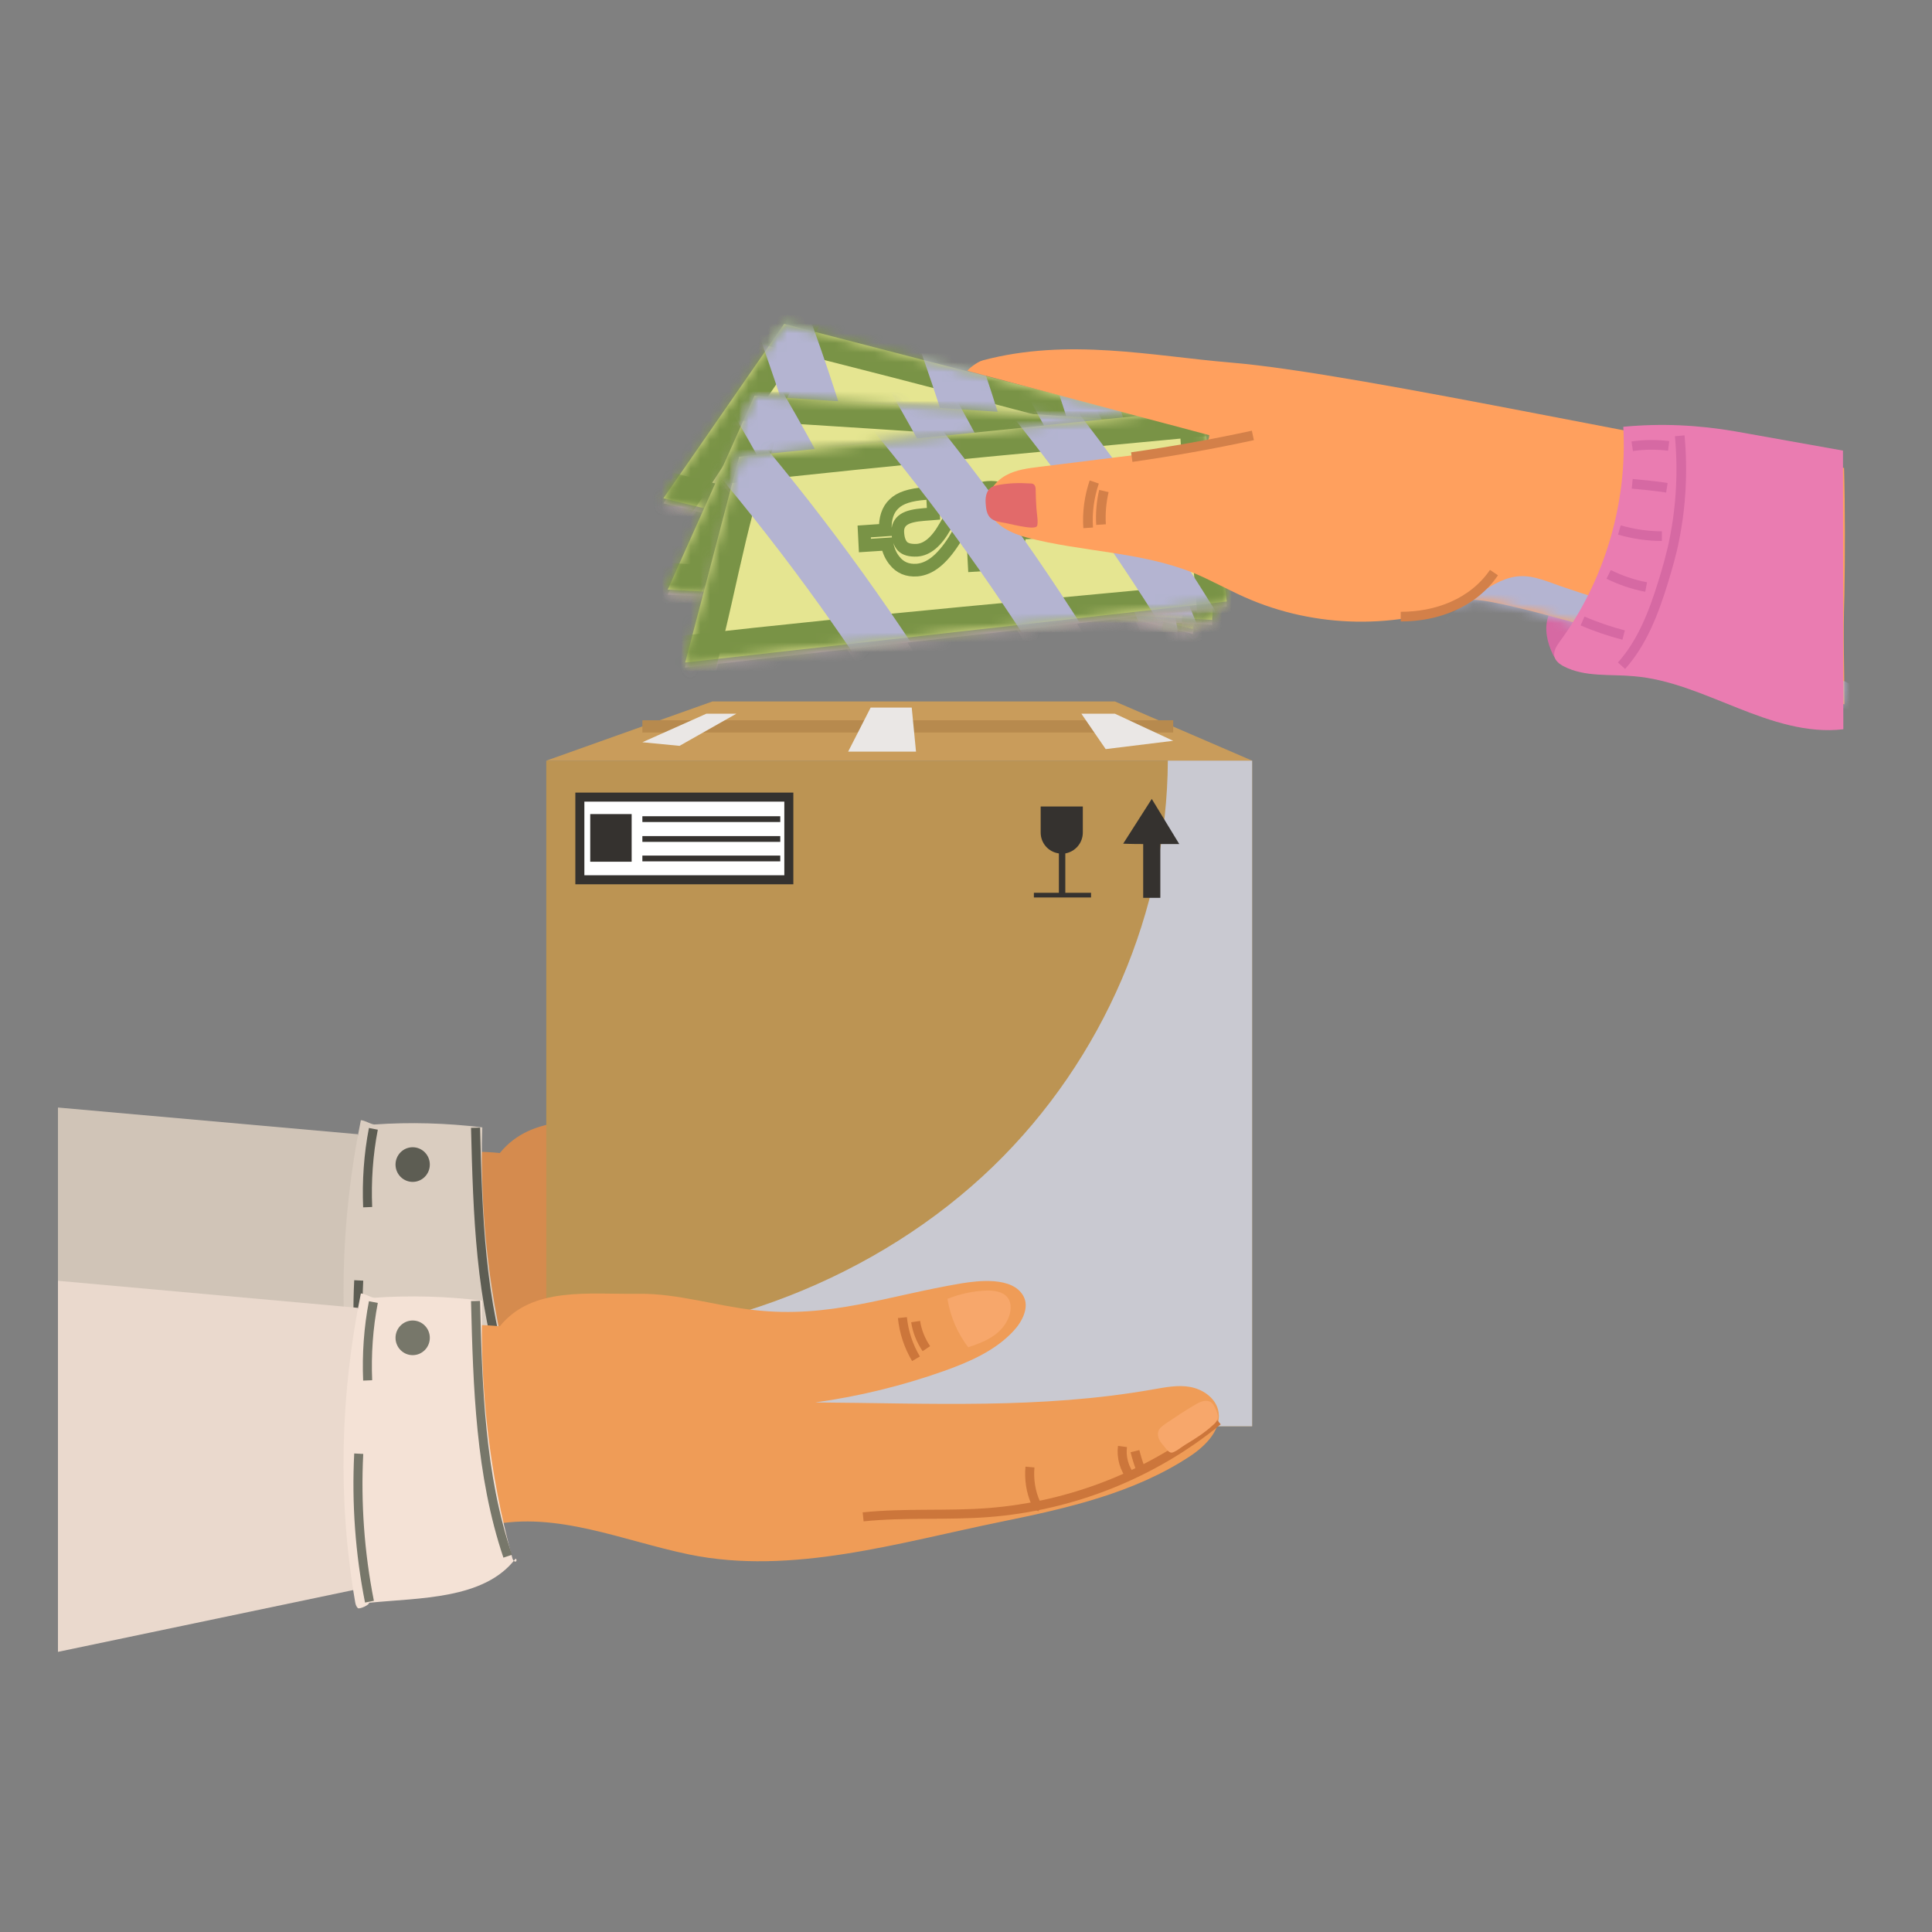 <svg width="200" height="200" viewBox="0 0 200 200" fill="none" xmlns="http://www.w3.org/2000/svg">
<rect x="0" y="0" width="200" height="200" fill="#808080" stroke="none"/>
<g clip-path="url(#clip0_1274_33160)">
<path d="M37.062 117.417L6 114.652V153.064L37.062 146.525V117.417Z" fill="#D0C4B7"/>
<path d="M42.683 141.593C45.568 141.182 47.934 140.547 50.782 139.949C57.623 138.492 64.464 141.556 71.305 142.975C81.955 145.18 93.086 141.742 103.736 139.575C110.503 138.193 117.418 136.623 123.187 132.812C124.888 131.691 126.626 129.897 126.071 127.917C125.701 126.684 124.444 125.862 123.187 125.638C121.929 125.413 120.635 125.675 119.341 125.899C107.692 127.954 96.229 127.319 84.396 127.244C88.944 126.609 93.382 125.525 97.708 123.993C100.334 123.059 102.996 121.901 104.882 119.883C105.806 118.912 106.583 117.417 105.954 116.259C104.845 114.166 101.184 114.652 99.557 114.914C91.754 116.221 85.875 118.575 78.035 117.679C74.041 117.23 70.159 115.96 66.165 115.997C60.84 116.072 55.108 115.212 51.743 119.36C48.341 119.024 43.423 119.248 40.021 119.51C39.836 125.899 39.984 137.371 42.424 143.274C42.461 143.05 42.646 141.817 42.683 141.593Z" fill="#D58B4E"/>
<path d="M38.208 147.983C43.422 147.459 50.115 147.646 53.332 143.461C53.443 143.312 53.554 143.685 53.369 143.723C53.184 143.723 53.073 143.499 53.036 143.349C50.67 134.68 49.634 125.675 49.93 116.707C46.232 116.259 42.46 116.147 38.725 116.408C38.282 116.333 37.801 115.997 37.357 115.96C35.212 126.46 34.954 137.371 36.766 147.908C36.803 148.132 36.877 148.394 37.061 148.543C37.246 148.618 38.245 148.207 38.208 147.983Z" fill="#DACDC0"/>
<path d="M42.72 122.349C43.7 122.349 44.495 121.546 44.495 120.556C44.495 119.565 43.7 118.762 42.72 118.762C41.74 118.762 40.945 119.565 40.945 120.556C40.945 121.546 41.74 122.349 42.72 122.349Z" fill="#5D5D53"/>
<path d="M100.223 121.527C99.114 120.07 98.374 118.351 98.078 116.52C99.409 115.997 100.778 115.698 102.183 115.661C102.959 115.661 103.81 115.773 104.291 116.371C104.808 117.006 104.66 117.977 104.291 118.725C103.514 120.294 101.887 121.004 100.223 121.527Z" fill="#DD9560"/>
<path d="M126.072 129.15C119.379 134.643 110.984 137.968 102.368 138.641C98.042 138.977 93.678 138.641 89.352 139.089" stroke="#B26734" stroke-width="0.935" stroke-miterlimit="10"/>
<path d="M120.303 131.542C120.007 131.205 119.785 130.719 119.896 130.271C120.007 129.897 120.377 129.636 120.71 129.412C121.708 128.739 122.707 128.066 123.742 127.469C124.223 127.17 124.851 126.908 125.332 127.207C125.628 127.394 125.739 127.73 125.887 128.029C125.998 128.328 126.146 128.627 126.035 128.963C125.961 129.225 125.776 129.412 125.554 129.598C124.704 130.383 123.705 131.018 122.707 131.616C122.374 131.803 121.634 132.438 121.264 132.438C120.932 132.438 120.599 131.84 120.303 131.542Z" fill="#DD9560"/>
<path d="M93.418 118.463C93.566 119.958 94.047 121.415 94.823 122.723" stroke="#B26734" stroke-width="0.935" stroke-miterlimit="10"/>
<path d="M94.787 118.874C94.935 119.883 95.342 120.855 95.897 121.677" stroke="#B26734" stroke-width="0.935" stroke-miterlimit="10"/>
<path d="M116.198 131.803C116.051 132.924 116.383 134.12 117.123 135.017" stroke="#B26734" stroke-width="0.935" stroke-miterlimit="10"/>
<path d="M118.047 134.082C117.825 133.484 117.64 132.887 117.492 132.289" stroke="#B26734" stroke-width="0.935" stroke-miterlimit="10"/>
<path d="M107.619 138.043C107.434 138.006 107.286 137.819 107.212 137.632C106.695 136.474 106.51 135.203 106.621 133.933" stroke="#B26734" stroke-width="0.935" stroke-miterlimit="10"/>
<path d="M49.228 116.744C49.45 125.638 49.709 134.718 52.557 143.162" stroke="#5D5D53" stroke-width="0.935" stroke-miterlimit="10"/>
<path d="M38.246 147.87C37.247 142.826 36.877 137.669 37.136 132.55" stroke="#5D5D53" stroke-width="0.935" stroke-miterlimit="10"/>
<path d="M38.652 116.857C38.134 119.51 37.949 122.275 38.06 124.965" stroke="#5D5D53" stroke-width="0.935" stroke-miterlimit="10"/>
<path d="M129.621 78.743H56.551V147.646H129.621V78.743Z" fill="#BC9453"/>
<path d="M115.421 72.615H73.746L56.551 78.743H129.621L115.421 72.615Z" fill="#C99C5B"/>
<path d="M66.498 75.193H121.449" stroke="#B78A4E" stroke-width="1.261" stroke-miterlimit="10"/>
<path d="M81.66 82.517H60.027V91.074H81.66V82.517Z" fill="white" stroke="#35322F" stroke-width="0.935" stroke-miterlimit="10"/>
<path d="M65.389 84.273H61.1V89.206H65.389V84.273Z" fill="#35322F"/>
<path d="M80.772 84.497H66.498V85.095H80.772V84.497Z" fill="#35322F"/>
<path d="M80.772 86.552H66.498V87.15H80.772V86.552Z" fill="#35322F"/>
<path d="M80.772 88.57H66.498V89.168H80.772V88.57Z" fill="#35322F"/>
<path d="M129.621 78.743V147.646H56.551V138.828C73.709 138.94 90.83 132.326 102.812 120.743C114.275 109.645 120.82 94.213 120.894 78.743H129.621Z" fill="#C9C9D1"/>
<path d="M90.129 73.25L87.799 77.809H94.825L94.381 73.25H90.129Z" fill="#EAE7E5"/>
<path d="M73.117 73.885L66.498 76.837L70.344 77.211L76.224 73.885H73.117Z" fill="#EAE7E5"/>
<path d="M111.945 73.885H115.421L121.449 76.688L114.46 77.547L111.945 73.885Z" fill="#EAE7E5"/>
<path d="M110.281 92.419V88.346C111.317 88.159 112.093 87.263 112.093 86.179V83.489H107.73V86.179C107.73 87.3 108.543 88.197 109.616 88.346V92.419H107.027V92.905H109.616H110.281H112.944V92.419H110.281Z" fill="#35322F"/>
<path d="M122.077 87.375L119.23 82.704L116.271 87.337C116.271 87.337 117.011 87.375 118.342 87.375V92.942H120.117V87.375C121.19 87.375 122.077 87.375 122.077 87.375Z" fill="#35322F"/>
<path d="M160.757 67.757C160.166 66.524 159.833 65.105 160.277 63.797C160.388 63.498 160.499 63.199 160.757 63.012C161.09 62.713 161.534 62.638 161.941 62.601C162.347 62.564 162.754 62.601 163.124 62.788C163.79 63.124 164.049 63.983 164.012 64.731C163.975 65.927 163.346 67.16 162.274 67.72C161.608 68.056 161.201 68.654 160.757 67.757Z" fill="#D669A3"/>
<g opacity="0.75">
<path d="M123.482 65.628L68.68 52.101L81.178 34.053L96.451 38.014L125.184 45.413H125.22L127.92 46.085L123.482 65.628Z" fill="#B7A5A5"/>
<mask id="mask0_1274_33160" style="mask-type:luminance" maskUnits="userSpaceOnUse" x="68" y="34" width="60" height="32">
<path d="M123.482 65.628L68.68 52.101L81.178 34.053L96.451 38.014L125.184 45.413H125.22L127.92 46.085L123.482 65.628Z" fill="white"/>
</mask>
<g mask="url(#mask0_1274_33160)">
<path d="M80.439 30.952C74.67 37.865 70.565 45.898 65.129 53.073C64.205 54.268 64.944 56.211 66.128 56.921C67.533 57.781 69.012 57.108 69.936 55.912C75.076 49.149 78.922 41.489 84.395 34.95C86.651 32.148 82.731 28.187 80.439 30.952Z" fill="#B7A5A5"/>
</g>
<mask id="mask1_1274_33160" style="mask-type:luminance" maskUnits="userSpaceOnUse" x="68" y="34" width="60" height="32">
<path d="M123.482 65.628L68.68 52.101L81.178 34.053L96.451 38.014L125.184 45.413H125.22L127.92 46.085L123.482 65.628Z" fill="white"/>
</mask>
<g mask="url(#mask1_1274_33160)">
<path d="M126.552 42.61C123.187 51.541 122.004 61.144 118.787 70.149C117.566 73.549 122.928 75.007 124.149 71.644C127.366 62.638 128.549 53.035 131.914 44.105C133.171 40.705 127.809 39.247 126.552 42.61Z" fill="#B7A5A5"/>
</g>
<mask id="mask2_1274_33160" style="mask-type:luminance" maskUnits="userSpaceOnUse" x="68" y="34" width="60" height="32">
<path d="M123.482 65.628L68.68 52.101L81.178 34.053L96.451 38.014L125.184 45.413H125.22L127.92 46.085L123.482 65.628Z" fill="white"/>
</mask>
<g mask="url(#mask2_1274_33160)">
<path d="M78.443 36.071C97.191 40.705 115.829 45.786 134.503 50.756C137.942 51.69 139.421 46.272 135.982 45.338C117.308 40.406 98.67 35.324 79.922 30.69C76.446 29.831 74.967 35.212 78.443 36.071Z" fill="#B7A5A5"/>
</g>
<mask id="mask3_1274_33160" style="mask-type:luminance" maskUnits="userSpaceOnUse" x="68" y="34" width="60" height="32">
<path d="M123.482 65.628L68.68 52.101L81.178 34.053L96.451 38.014L125.184 45.413H125.22L127.92 46.085L123.482 65.628Z" fill="white"/>
</mask>
<g mask="url(#mask3_1274_33160)">
<path d="M67.939 54.791C86.687 59.425 105.325 64.507 123.999 69.476C127.438 70.41 128.917 64.992 125.478 64.058C106.804 59.089 88.166 54.007 69.418 49.373C65.942 48.551 64.463 53.932 67.939 54.791Z" fill="#B7A5A5"/>
</g>
<mask id="mask4_1274_33160" style="mask-type:luminance" maskUnits="userSpaceOnUse" x="68" y="34" width="60" height="32">
<path d="M123.482 65.628L68.68 52.101L81.178 34.053L96.451 38.014L125.184 45.413H125.22L127.92 46.085L123.482 65.628Z" fill="white"/>
</mask>
<g mask="url(#mask4_1274_33160)">
<path d="M94.491 51.428C93.529 51.13 92.901 50.569 92.605 49.71C92.42 49.149 92.383 48.551 92.457 47.841L90.238 47.169L90.645 45.749L92.753 46.384C93.123 45.263 93.714 44.516 94.491 44.142C95.267 43.769 96.414 43.806 97.93 44.254L98.632 44.478L98.041 46.534L97.116 46.272C96.192 46.011 95.489 45.898 94.935 46.011C94.417 46.123 94.047 46.459 93.862 47.057C93.677 47.655 93.677 48.14 93.862 48.551C94.047 48.925 94.454 49.224 95.156 49.448C96.155 49.747 97.338 49.336 98.669 48.178L99.631 47.356C101.295 45.936 102.811 45.45 104.216 45.861C105.141 46.123 105.769 46.646 106.102 47.356C106.435 48.103 106.472 49 106.213 50.121L108.395 50.756L107.988 52.176L105.769 51.503C105.4 52.288 104.956 52.849 104.401 53.185C103.625 53.633 102.626 53.708 101.369 53.297H101.332L100.223 52.961L100.814 50.943L101.702 51.204C103.514 51.765 104.623 51.428 104.993 50.196C105.178 49.56 105.178 49.037 104.993 48.701C104.808 48.327 104.364 48.066 103.625 47.841C102.589 47.542 101.406 47.916 100.075 49L99.076 49.822C97.264 51.316 95.748 51.84 94.491 51.428Z" stroke="#B7A5A5" stroke-width="1.312" stroke-miterlimit="10"/>
</g>
<mask id="mask5_1274_33160" style="mask-type:luminance" maskUnits="userSpaceOnUse" x="68" y="34" width="60" height="32">
<path d="M123.482 65.628L68.68 52.101L81.178 34.053L96.451 38.014L125.184 45.413H125.22L127.92 46.085L123.482 65.628Z" fill="white"/>
</mask>
<g mask="url(#mask5_1274_33160)">
<path d="M77.332 31.886C81.659 43.283 85.061 54.978 87.538 66.898C88.278 70.41 93.603 68.916 92.9 65.403C90.422 53.484 87.02 41.751 82.694 30.392C81.437 27.066 76.075 28.523 77.332 31.886Z" fill="#B7A5A5"/>
</g>
<mask id="mask6_1274_33160" style="mask-type:luminance" maskUnits="userSpaceOnUse" x="68" y="34" width="60" height="32">
<path d="M123.482 65.628L68.68 52.101L81.178 34.053L96.451 38.014L125.184 45.413H125.22L127.92 46.085L123.482 65.628Z" fill="white"/>
</mask>
<g mask="url(#mask6_1274_33160)">
<path d="M93.493 31.886C97.819 43.283 101.221 54.978 103.699 66.898C104.439 70.41 109.764 68.916 109.061 65.403C106.583 53.484 103.181 41.751 98.855 30.392C97.561 27.066 92.198 28.523 93.493 31.886Z" fill="#B7A5A5"/>
</g>
<mask id="mask7_1274_33160" style="mask-type:luminance" maskUnits="userSpaceOnUse" x="68" y="34" width="60" height="32">
<path d="M123.482 65.628L68.68 52.101L81.178 34.053L96.451 38.014L125.184 45.413H125.22L127.92 46.085L123.482 65.628Z" fill="white"/>
</mask>
<g mask="url(#mask7_1274_33160)">
<path d="M106.288 31.886C110.614 43.283 114.016 54.978 116.494 66.898C117.233 70.41 122.558 68.916 121.856 65.403C119.378 53.484 115.976 41.751 111.65 30.392C110.355 27.066 104.993 28.523 106.288 31.886Z" fill="#B7A5A5"/>
</g>
</g>
<path d="M123.482 65.105L68.68 51.578L81.178 33.53L96.451 37.491L125.184 44.889H125.22L127.92 45.562L123.482 65.105Z" fill="#E5E591"/>
<mask id="mask8_1274_33160" style="mask-type:luminance" maskUnits="userSpaceOnUse" x="68" y="33" width="60" height="33">
<path d="M123.482 65.105L68.68 51.578L81.178 33.53L96.451 37.491L125.184 44.889H125.22L127.92 45.562L123.482 65.105Z" fill="white"/>
</mask>
<g mask="url(#mask8_1274_33160)">
<path d="M80.439 30.429C74.67 37.342 70.565 45.375 65.129 52.55C64.205 53.745 64.944 55.688 66.128 56.398C67.533 57.258 69.012 56.585 69.936 55.389C75.076 48.626 78.922 40.966 84.395 34.427C86.651 31.662 82.731 27.664 80.439 30.429Z" fill="#799346"/>
</g>
<mask id="mask9_1274_33160" style="mask-type:luminance" maskUnits="userSpaceOnUse" x="68" y="33" width="60" height="33">
<path d="M123.482 65.105L68.68 51.578L81.178 33.53L96.451 37.491L125.184 44.889H125.22L127.92 45.562L123.482 65.105Z" fill="white"/>
</mask>
<g mask="url(#mask9_1274_33160)">
<path d="M126.552 42.087C123.187 51.017 122.004 60.621 118.787 69.626C117.566 73.026 122.928 74.483 124.149 71.121C127.366 62.115 128.549 52.512 131.914 43.582C133.171 40.181 127.809 38.724 126.552 42.087Z" fill="#799346"/>
</g>
<mask id="mask10_1274_33160" style="mask-type:luminance" maskUnits="userSpaceOnUse" x="68" y="33" width="60" height="33">
<path d="M123.482 65.105L68.68 51.578L81.178 33.53L96.451 37.491L125.184 44.889H125.22L127.92 45.562L123.482 65.105Z" fill="white"/>
</mask>
<g mask="url(#mask10_1274_33160)">
<path d="M78.443 35.548C97.191 40.181 115.829 45.263 134.503 50.233C137.942 51.167 139.421 45.749 135.982 44.815C117.308 39.882 98.67 34.801 79.922 30.167C76.446 29.308 74.967 34.689 78.443 35.548Z" fill="#799346"/>
</g>
<mask id="mask11_1274_33160" style="mask-type:luminance" maskUnits="userSpaceOnUse" x="68" y="33" width="60" height="33">
<path d="M123.482 65.105L68.68 51.578L81.178 33.53L96.451 37.491L125.184 44.889H125.22L127.92 45.562L123.482 65.105Z" fill="white"/>
</mask>
<g mask="url(#mask11_1274_33160)">
<path d="M67.939 54.306C86.687 58.939 105.325 64.021 123.999 68.991C127.438 69.925 128.917 64.507 125.478 63.572C106.804 58.603 88.166 53.521 69.418 48.888C65.942 48.028 64.463 53.446 67.939 54.306Z" fill="#799346"/>
</g>
<mask id="mask12_1274_33160" style="mask-type:luminance" maskUnits="userSpaceOnUse" x="68" y="33" width="60" height="33">
<path d="M123.482 65.105L68.68 51.578L81.178 33.53L96.451 37.491L125.184 44.889H125.22L127.92 45.562L123.482 65.105Z" fill="white"/>
</mask>
<g mask="url(#mask12_1274_33160)">
<path d="M94.491 50.943C93.529 50.644 92.901 50.083 92.605 49.224C92.42 48.663 92.383 48.066 92.457 47.356L90.238 46.683L90.645 45.263L92.753 45.898C93.123 44.777 93.714 44.03 94.491 43.656C95.267 43.283 96.414 43.32 97.93 43.769L98.632 43.993L98.041 46.048L97.116 45.786C96.192 45.525 95.489 45.413 94.935 45.525C94.417 45.637 94.047 45.973 93.862 46.571C93.677 47.169 93.677 47.655 93.862 48.066C94.047 48.439 94.454 48.738 95.156 48.962C96.155 49.261 97.338 48.85 98.669 47.692L99.631 46.87C101.295 45.45 102.811 44.964 104.216 45.375C105.141 45.637 105.769 46.16 106.102 46.87C106.435 47.617 106.472 48.514 106.213 49.635L108.395 50.27L107.988 51.69L105.769 51.017C105.4 51.802 104.956 52.363 104.401 52.699C103.625 53.147 102.626 53.222 101.369 52.811H101.332L100.223 52.475L100.814 50.457L101.702 50.719C103.514 51.279 104.623 50.943 104.993 49.71C105.178 49.075 105.178 48.551 104.993 48.215C104.808 47.841 104.364 47.58 103.625 47.356C102.589 47.057 101.406 47.43 100.075 48.514L99.076 49.336C97.264 50.793 95.748 51.316 94.491 50.943Z" stroke="#799346" stroke-width="1.312" stroke-miterlimit="10"/>
</g>
<mask id="mask13_1274_33160" style="mask-type:luminance" maskUnits="userSpaceOnUse" x="68" y="33" width="60" height="33">
<path d="M123.482 65.105L68.68 51.578L81.178 33.53L96.451 37.491L125.184 44.889H125.22L127.92 45.562L123.482 65.105Z" fill="white"/>
</mask>
<g mask="url(#mask13_1274_33160)">
<path d="M77.332 31.363C81.659 42.76 85.061 54.455 87.538 66.375C88.278 69.887 93.603 68.393 92.9 64.88C90.422 52.961 87.02 41.228 82.694 29.868C81.437 26.543 76.075 28 77.332 31.363Z" fill="#B4B4D1"/>
</g>
<mask id="mask14_1274_33160" style="mask-type:luminance" maskUnits="userSpaceOnUse" x="68" y="33" width="60" height="33">
<path d="M123.482 65.105L68.68 51.578L81.178 33.53L96.451 37.491L125.184 44.889H125.22L127.92 45.562L123.482 65.105Z" fill="white"/>
</mask>
<g mask="url(#mask14_1274_33160)">
<path d="M93.493 31.363C97.819 42.76 101.221 54.455 103.699 66.375C104.439 69.887 109.764 68.393 109.061 64.88C106.583 52.961 103.181 41.228 98.855 29.868C97.561 26.543 92.198 28 93.493 31.363Z" fill="#B4B4D1"/>
</g>
<mask id="mask15_1274_33160" style="mask-type:luminance" maskUnits="userSpaceOnUse" x="68" y="33" width="60" height="33">
<path d="M123.482 65.105L68.68 51.578L81.178 33.53L96.451 37.491L125.184 44.889H125.22L127.92 45.562L123.482 65.105Z" fill="white"/>
</mask>
<g mask="url(#mask15_1274_33160)">
<path d="M106.288 31.363C110.614 42.76 114.016 54.455 116.494 66.375C117.233 69.887 122.558 68.393 121.856 64.88C119.378 52.961 115.976 41.228 111.65 29.868C110.355 26.543 104.993 28 106.288 31.363Z" fill="#B4B4D1"/>
</g>
<g opacity="0.75">
<path d="M125.479 64.693L69.123 61.555L78.109 41.489L93.862 42.535L123.445 44.478H123.482L126.256 44.665L125.479 64.693Z" fill="#B7A5A5"/>
<mask id="mask16_1274_33160" style="mask-type:luminance" maskUnits="userSpaceOnUse" x="69" y="41" width="58" height="24">
<path d="M125.479 64.693L69.123 61.555L78.109 41.489L93.862 42.535L123.445 44.478H123.482L126.256 44.665L125.479 64.693Z" fill="white"/>
</mask>
<g mask="url(#mask16_1274_33160)">
<path d="M76.741 38.761C72.451 46.421 69.937 54.866 66.054 62.713C64.464 65.926 69.234 68.766 70.861 65.553C74.781 57.743 77.296 49.261 81.548 41.601C83.286 38.462 78.516 35.623 76.741 38.761Z" fill="#B7A5A5"/>
</g>
<mask id="mask17_1274_33160" style="mask-type:luminance" maskUnits="userSpaceOnUse" x="69" y="41" width="58" height="24">
<path d="M125.479 64.693L69.123 61.555L78.109 41.489L93.862 42.535L123.445 44.478H123.482L126.256 44.665L125.479 64.693Z" fill="white"/>
</mask>
<g mask="url(#mask17_1274_33160)">
<path d="M124.37 40.966C122.669 50.382 123.26 60.023 121.744 69.476C121.522 70.971 122.114 72.466 123.667 72.914C124.998 73.288 126.847 72.466 127.069 70.971C128.585 61.517 127.994 51.877 129.695 42.461C130.36 38.948 124.998 37.416 124.37 40.966Z" fill="#B7A5A5"/>
</g>
<mask id="mask18_1274_33160" style="mask-type:luminance" maskUnits="userSpaceOnUse" x="69" y="41" width="58" height="24">
<path d="M125.479 64.693L69.123 61.555L78.109 41.489L93.862 42.535L123.445 44.478H123.482L126.256 44.665L125.479 64.693Z" fill="white"/>
</mask>
<g mask="url(#mask18_1274_33160)">
<path d="M76.037 44.03C95.303 45.114 114.569 46.646 133.799 48.066C137.349 48.327 137.349 42.722 133.799 42.461C114.533 41.041 95.303 39.509 76.037 38.425C72.487 38.238 72.487 43.843 76.037 44.03Z" fill="#B7A5A5"/>
</g>
<mask id="mask19_1274_33160" style="mask-type:luminance" maskUnits="userSpaceOnUse" x="69" y="41" width="58" height="24">
<path d="M125.479 64.693L69.123 61.555L78.109 41.489L93.862 42.535L123.445 44.478H123.482L126.256 44.665L125.479 64.693Z" fill="white"/>
</mask>
<g mask="url(#mask19_1274_33160)">
<path d="M69.123 64.394C88.389 65.478 107.655 67.01 126.885 68.43C130.435 68.692 130.435 63.087 126.885 62.825C107.618 61.405 88.389 59.873 69.123 58.79C65.573 58.565 65.573 64.17 69.123 64.394Z" fill="#B7A5A5"/>
</g>
<mask id="mask20_1274_33160" style="mask-type:luminance" maskUnits="userSpaceOnUse" x="69" y="41" width="58" height="24">
<path d="M125.479 64.693L69.123 61.555L78.109 41.489L93.862 42.535L123.445 44.478H123.482L126.256 44.665L125.479 64.693Z" fill="white"/>
</mask>
<g mask="url(#mask20_1274_33160)">
<path d="M94.379 56.137C93.38 56.025 92.678 55.576 92.234 54.791C91.938 54.306 91.79 53.67 91.754 52.998L89.461 52.736L89.609 51.279L91.79 51.503C91.938 50.345 92.382 49.486 93.085 49C93.787 48.477 94.934 48.327 96.487 48.477L97.189 48.551L96.968 50.681L96.006 50.569C95.045 50.457 94.342 50.532 93.824 50.719C93.307 50.905 93.048 51.316 92.974 51.952C92.9 52.587 93.011 53.073 93.233 53.409C93.454 53.745 93.935 53.969 94.638 54.044C95.673 54.156 96.746 53.521 97.855 52.139L98.632 51.167C100 49.486 101.405 48.701 102.847 48.85C103.809 48.962 104.511 49.336 104.992 49.971C105.436 50.644 105.658 51.503 105.584 52.662L107.839 52.886L107.691 54.343L105.399 54.082C105.177 54.904 104.844 55.539 104.363 55.987C103.698 56.585 102.699 56.809 101.405 56.697H101.368L100.222 56.585L100.444 54.493L101.368 54.605C103.254 54.791 104.289 54.268 104.4 53.035C104.474 52.363 104.363 51.877 104.104 51.541C103.846 51.242 103.365 51.017 102.625 50.943C101.553 50.831 100.444 51.429 99.334 52.736L98.521 53.745C97.078 55.502 95.71 56.286 94.379 56.137Z" stroke="#B7A5A5" stroke-width="1.312" stroke-miterlimit="10"/>
</g>
<mask id="mask21_1274_33160" style="mask-type:luminance" maskUnits="userSpaceOnUse" x="69" y="41" width="58" height="24">
<path d="M125.479 64.693L69.123 61.555L78.109 41.489L93.862 42.535L123.445 44.478H123.482L126.256 44.665L125.479 64.693Z" fill="white"/>
</mask>
<g mask="url(#mask21_1274_33160)">
<path d="M74.079 40.293C80.254 50.457 85.69 61.106 90.202 72.167C90.757 73.549 92.051 74.558 93.604 74.11C94.898 73.736 96.118 72.092 95.527 70.672C90.831 59.163 85.284 48.066 78.849 37.491C77 34.39 72.193 37.192 74.079 40.293Z" fill="#B7A5A5"/>
</g>
<mask id="mask22_1274_33160" style="mask-type:luminance" maskUnits="userSpaceOnUse" x="69" y="41" width="58" height="24">
<path d="M125.479 64.693L69.123 61.555L78.109 41.489L93.862 42.535L123.445 44.478H123.482L126.256 44.665L125.479 64.693Z" fill="white"/>
</mask>
<g mask="url(#mask22_1274_33160)">
<path d="M89.942 37.304C96.118 47.468 101.554 58.117 106.065 69.177C106.62 70.56 107.914 71.569 109.467 71.12C110.761 70.747 111.982 69.103 111.39 67.683C106.694 56.174 101.147 45.076 94.712 34.502C92.863 31.4 88.056 34.203 89.942 37.304Z" fill="#B7A5A5"/>
</g>
<mask id="mask23_1274_33160" style="mask-type:luminance" maskUnits="userSpaceOnUse" x="69" y="41" width="58" height="24">
<path d="M125.479 64.693L69.123 61.555L78.109 41.489L93.862 42.535L123.445 44.478H123.482L126.256 44.665L125.479 64.693Z" fill="white"/>
</mask>
<g mask="url(#mask23_1274_33160)">
<path d="M102.516 34.913C108.691 45.076 114.127 55.725 118.639 66.786C119.193 68.168 120.487 69.177 122.041 68.729C123.335 68.355 124.555 66.711 123.963 65.291C119.304 53.782 113.757 42.685 107.323 32.073C105.437 29.009 100.667 31.849 102.516 34.913Z" fill="#B7A5A5"/>
</g>
</g>
<path d="M125.479 64.17L69.123 61.032L78.109 40.966L93.862 42.012L123.445 43.955H123.482L126.256 44.142L125.479 64.17Z" fill="#E5E591"/>
<mask id="mask24_1274_33160" style="mask-type:luminance" maskUnits="userSpaceOnUse" x="69" y="40" width="58" height="25">
<path d="M125.479 64.17L69.123 61.032L78.109 40.966L93.862 42.012L123.445 43.955H123.482L126.256 44.142L125.479 64.17Z" fill="white"/>
</mask>
<g mask="url(#mask24_1274_33160)">
<path d="M76.741 38.238C72.451 45.898 69.937 54.343 66.054 62.19C64.464 65.403 69.234 68.243 70.861 65.03C74.781 57.22 77.296 48.738 81.548 41.078C83.286 37.939 78.516 35.099 76.741 38.238Z" fill="#799346"/>
</g>
<mask id="mask25_1274_33160" style="mask-type:luminance" maskUnits="userSpaceOnUse" x="69" y="40" width="58" height="25">
<path d="M125.479 64.17L69.123 61.032L78.109 40.966L93.862 42.012L123.445 43.955H123.482L126.256 44.142L125.479 64.17Z" fill="white"/>
</mask>
<g mask="url(#mask25_1274_33160)">
<path d="M124.37 40.443C122.669 49.859 123.26 59.5 121.744 68.953C121.522 70.448 122.114 71.942 123.667 72.391C124.998 72.764 126.847 71.942 127.069 70.448C128.585 60.994 127.994 51.354 129.695 41.938C130.36 38.425 124.998 36.893 124.37 40.443Z" fill="#799346"/>
</g>
<mask id="mask26_1274_33160" style="mask-type:luminance" maskUnits="userSpaceOnUse" x="69" y="40" width="58" height="25">
<path d="M125.479 64.17L69.123 61.032L78.109 40.966L93.862 42.012L123.445 43.955H123.482L126.256 44.142L125.479 64.17Z" fill="white"/>
</mask>
<g mask="url(#mask26_1274_33160)">
<path d="M76.037 43.507C95.303 44.59 114.569 46.123 133.799 47.542C137.349 47.804 137.349 42.199 133.799 41.938C114.533 40.518 95.303 38.986 76.037 37.902C72.487 37.715 72.487 43.32 76.037 43.507Z" fill="#799346"/>
</g>
<mask id="mask27_1274_33160" style="mask-type:luminance" maskUnits="userSpaceOnUse" x="69" y="40" width="58" height="25">
<path d="M125.479 64.17L69.123 61.032L78.109 40.966L93.862 42.012L123.445 43.955H123.482L126.256 44.142L125.479 64.17Z" fill="white"/>
</mask>
<g mask="url(#mask27_1274_33160)">
<path d="M69.123 63.871C88.389 64.955 107.655 66.487 126.885 67.907C130.435 68.168 130.435 62.563 126.885 62.302C107.655 60.882 88.426 59.35 69.123 58.266C65.573 58.08 65.573 63.684 69.123 63.871Z" fill="#799346"/>
</g>
<mask id="mask28_1274_33160" style="mask-type:luminance" maskUnits="userSpaceOnUse" x="69" y="40" width="58" height="25">
<path d="M125.479 64.17L69.123 61.032L78.109 40.966L93.862 42.012L123.445 43.955H123.482L126.256 44.142L125.479 64.17Z" fill="white"/>
</mask>
<g mask="url(#mask28_1274_33160)">
<path d="M94.379 55.614C93.38 55.502 92.678 55.053 92.234 54.268C91.938 53.783 91.79 53.147 91.754 52.475L89.461 52.213L89.609 50.756L91.79 50.98C91.938 49.822 92.382 48.962 93.085 48.477C93.787 47.953 94.934 47.804 96.487 47.953L97.189 48.028L96.968 50.158L96.006 50.046C95.045 49.934 94.342 50.009 93.824 50.196C93.307 50.382 93.048 50.793 92.974 51.429C92.9 52.064 93.011 52.55 93.233 52.886C93.454 53.222 93.935 53.446 94.638 53.521C95.673 53.633 96.746 52.998 97.855 51.615L98.632 50.644C100 48.962 101.405 48.178 102.847 48.327C103.809 48.439 104.511 48.813 104.992 49.448C105.436 50.121 105.658 50.98 105.584 52.139L107.839 52.363L107.691 53.82L105.399 53.558C105.177 54.38 104.844 55.016 104.363 55.464C103.698 56.062 102.699 56.286 101.405 56.174H101.368L100.222 56.062L100.444 53.969L101.368 54.082C103.254 54.268 104.289 53.745 104.4 52.512C104.474 51.84 104.363 51.354 104.104 51.017C103.846 50.719 103.365 50.494 102.625 50.42C101.553 50.308 100.444 50.905 99.334 52.213L98.521 53.222C97.078 54.978 95.71 55.763 94.379 55.614Z" stroke="#799346" stroke-width="1.312" stroke-miterlimit="10"/>
</g>
<mask id="mask29_1274_33160" style="mask-type:luminance" maskUnits="userSpaceOnUse" x="69" y="40" width="58" height="25">
<path d="M125.479 64.17L69.123 61.032L78.109 40.966L93.862 42.012L123.445 43.955H123.482L126.256 44.142L125.479 64.17Z" fill="white"/>
</mask>
<g mask="url(#mask29_1274_33160)">
<path d="M74.079 39.77C80.254 49.934 85.69 60.583 90.202 71.644C90.757 73.026 92.051 74.035 93.604 73.587C94.898 73.213 96.118 71.569 95.527 70.149C90.868 58.64 85.321 47.542 78.849 36.931C77 33.867 72.193 36.706 74.079 39.77Z" fill="#B4B4D1"/>
</g>
<mask id="mask30_1274_33160" style="mask-type:luminance" maskUnits="userSpaceOnUse" x="69" y="40" width="58" height="25">
<path d="M125.479 64.17L69.123 61.032L78.109 40.966L93.862 42.012L123.445 43.955H123.482L126.256 44.142L125.479 64.17Z" fill="white"/>
</mask>
<g mask="url(#mask30_1274_33160)">
<path d="M89.942 36.781C96.118 46.944 101.554 57.594 106.065 68.654C106.62 70.037 107.914 71.046 109.467 70.597C110.761 70.224 111.982 68.579 111.39 67.16C106.694 55.651 101.147 44.553 94.712 33.978C92.863 30.877 88.056 33.68 89.942 36.781Z" fill="#B4B4D1"/>
</g>
<mask id="mask31_1274_33160" style="mask-type:luminance" maskUnits="userSpaceOnUse" x="69" y="40" width="58" height="25">
<path d="M125.479 64.17L69.123 61.032L78.109 40.966L93.862 42.012L123.445 43.955H123.482L126.256 44.142L125.479 64.17Z" fill="white"/>
</mask>
<g mask="url(#mask31_1274_33160)">
<path d="M102.516 34.389C108.691 44.553 114.127 55.202 118.639 66.263C119.193 67.645 120.487 68.654 122.041 68.206C123.335 67.832 124.555 66.188 123.963 64.768C119.304 53.259 113.757 42.162 107.323 31.55C105.437 28.486 100.667 31.326 102.516 34.389Z" fill="#B4B4D1"/>
</g>
<g opacity="0.75">
<path d="M126.996 62.788L70.898 69.103L76.482 47.804L92.198 46.197L121.707 43.171H121.744L124.481 42.872L126.996 62.788Z" fill="#B7A5A5"/>
<mask id="mask32_1274_33160" style="mask-type:luminance" maskUnits="userSpaceOnUse" x="70" y="42" width="57" height="28">
<path d="M126.996 62.788L70.898 69.103L76.482 47.804L92.198 46.197L121.707 43.171H121.744L124.481 42.872L126.996 62.788Z" fill="white"/>
</mask>
<g mask="url(#mask32_1274_33160)">
<path d="M74.596 45.562C71.638 53.82 70.528 62.601 67.94 70.971C66.867 74.409 72.229 75.903 73.302 72.466C75.89 64.096 76.963 55.315 79.958 47.057C81.178 43.656 75.816 42.199 74.596 45.562Z" fill="#B7A5A5"/>
</g>
<mask id="mask33_1274_33160" style="mask-type:luminance" maskUnits="userSpaceOnUse" x="70" y="42" width="57" height="28">
<path d="M126.996 62.788L70.898 69.103L76.482 47.804L92.198 46.197L121.707 43.171H121.744L124.481 42.872L126.996 62.788Z" fill="white"/>
</mask>
<g mask="url(#mask33_1274_33160)">
<path d="M122.004 39.845C121.893 49.411 124.038 58.827 124.075 68.393C124.112 71.98 129.659 72.017 129.622 68.393C129.548 58.827 127.403 49.411 127.551 39.845C127.588 36.22 122.041 36.22 122.004 39.845Z" fill="#B7A5A5"/>
</g>
<mask id="mask34_1274_33160" style="mask-type:luminance" maskUnits="userSpaceOnUse" x="70" y="42" width="57" height="28">
<path d="M126.996 62.788L70.898 69.103L76.482 47.804L92.198 46.197L121.707 43.171H121.744L124.481 42.872L126.996 62.788Z" fill="white"/>
</mask>
<g mask="url(#mask34_1274_33160)">
<path d="M74.412 50.681C93.604 48.514 112.833 46.833 132.025 45.002C135.538 44.665 135.575 39.06 132.025 39.397C112.796 41.228 93.567 42.909 74.412 45.076C72.933 45.226 71.638 46.235 71.638 47.879C71.638 49.261 72.896 50.831 74.412 50.681Z" fill="#B7A5A5"/>
</g>
<mask id="mask35_1274_33160" style="mask-type:luminance" maskUnits="userSpaceOnUse" x="70" y="42" width="57" height="28">
<path d="M126.996 62.788L70.898 69.103L76.482 47.804L92.198 46.197L121.707 43.171H121.744L124.481 42.872L126.996 62.788Z" fill="white"/>
</mask>
<g mask="url(#mask35_1274_33160)">
<path d="M70.898 71.905C90.09 69.738 109.319 68.056 128.512 66.225C132.025 65.889 132.062 60.284 128.512 60.621C109.283 62.452 90.053 64.133 70.898 66.3C69.419 66.45 68.125 67.459 68.125 69.103C68.125 70.485 69.419 72.055 70.898 71.905Z" fill="#B7A5A5"/>
</g>
<mask id="mask36_1274_33160" style="mask-type:luminance" maskUnits="userSpaceOnUse" x="70" y="42" width="57" height="28">
<path d="M126.996 62.788L70.898 69.103L76.482 47.804L92.198 46.197L121.707 43.171H121.744L124.481 42.872L126.996 62.788Z" fill="white"/>
</mask>
<g mask="url(#mask36_1274_33160)">
<path d="M94.936 59.5C93.937 59.574 93.161 59.238 92.606 58.528C92.236 58.08 91.977 57.519 91.829 56.809L89.537 56.959L89.463 55.502L91.644 55.352C91.608 54.156 91.903 53.26 92.532 52.662C93.161 52.026 94.233 51.69 95.786 51.578L96.526 51.541L96.637 53.67L95.675 53.745C94.714 53.82 94.011 53.969 93.567 54.268C93.124 54.567 92.902 55.016 92.939 55.614C92.976 56.249 93.124 56.697 93.419 57.033C93.715 57.332 94.196 57.482 94.936 57.444C95.971 57.37 96.933 56.585 97.82 55.016L98.449 53.932C99.521 52.026 100.815 51.055 102.257 50.943C103.219 50.868 103.995 51.13 104.55 51.69C105.105 52.251 105.438 53.11 105.586 54.231L107.841 54.081L107.915 55.539L105.586 55.688C105.512 56.548 105.29 57.22 104.846 57.743C104.291 58.453 103.33 58.827 102.036 58.939H101.999L100.852 59.014L100.741 56.921L101.666 56.847C103.589 56.734 104.476 56.025 104.402 54.791C104.365 54.119 104.18 53.633 103.885 53.372C103.589 53.11 103.071 52.998 102.331 53.035C101.259 53.11 100.261 53.895 99.41 55.352L98.745 56.473C97.487 58.416 96.267 59.425 94.936 59.5Z" stroke="#B7A5A5" stroke-width="1.312" stroke-miterlimit="10"/>
</g>
<mask id="mask37_1274_33160" style="mask-type:luminance" maskUnits="userSpaceOnUse" x="70" y="42" width="57" height="28">
<path d="M126.996 62.788L70.898 69.103L76.482 47.804L92.198 46.197L121.707 43.171H121.744L124.481 42.872L126.996 62.788Z" fill="white"/>
</mask>
<g mask="url(#mask37_1274_33160)">
<path d="M72.488 47.468C80.254 56.473 87.28 66.114 93.566 76.24C95.452 79.304 100.259 76.501 98.373 73.4C91.865 62.863 84.506 52.849 76.445 43.507C74.041 40.779 70.121 44.74 72.488 47.468Z" fill="#B7A5A5"/>
</g>
<mask id="mask38_1274_33160" style="mask-type:luminance" maskUnits="userSpaceOnUse" x="70" y="42" width="57" height="28">
<path d="M126.996 62.788L70.898 69.103L76.482 47.804L92.198 46.197L121.707 43.171H121.744L124.481 42.872L126.996 62.788Z" fill="white"/>
</mask>
<g mask="url(#mask38_1274_33160)">
<path d="M87.65 41.863C95.416 50.868 102.442 60.508 108.728 70.635C110.614 73.699 115.421 70.896 113.535 67.795C107.027 57.258 99.668 47.244 91.607 37.902C89.203 35.174 85.284 39.135 87.65 41.863Z" fill="#B7A5A5"/>
</g>
<mask id="mask39_1274_33160" style="mask-type:luminance" maskUnits="userSpaceOnUse" x="70" y="42" width="57" height="28">
<path d="M126.996 62.788L70.898 69.103L76.482 47.804L92.198 46.197L121.707 43.171H121.744L124.481 42.872L126.996 62.788Z" fill="white"/>
</mask>
<g mask="url(#mask39_1274_33160)">
<path d="M99.669 37.416C107.434 46.422 114.46 56.062 120.747 66.188C122.633 69.252 127.44 66.45 125.554 63.348C119.046 52.811 111.687 42.797 103.625 33.456C101.222 30.728 97.339 34.689 99.669 37.416Z" fill="#B7A5A5"/>
</g>
</g>
<path d="M126.996 62.265L70.935 68.58L76.519 47.281L92.235 45.674L121.744 42.648H121.781L124.518 42.349L126.996 62.265Z" fill="#E5E591"/>
<mask id="mask40_1274_33160" style="mask-type:luminance" maskUnits="userSpaceOnUse" x="70" y="42" width="57" height="27">
<path d="M126.996 62.265L70.935 68.58L76.519 47.281L92.235 45.674L121.744 42.648H121.781L124.518 42.349L126.996 62.265Z" fill="white"/>
</mask>
<g mask="url(#mask40_1274_33160)">
<path d="M74.596 45.039C71.637 53.297 70.528 62.078 67.939 70.448C66.867 73.886 72.229 75.38 73.302 71.942C75.89 63.572 76.962 54.791 79.958 46.534C81.178 43.133 75.816 41.676 74.596 45.039Z" fill="#799346"/>
</g>
<mask id="mask41_1274_33160" style="mask-type:luminance" maskUnits="userSpaceOnUse" x="70" y="42" width="57" height="27">
<path d="M126.996 62.265L70.935 68.58L76.519 47.281L92.235 45.674L121.744 42.648H121.781L124.518 42.349L126.996 62.265Z" fill="white"/>
</mask>
<g mask="url(#mask41_1274_33160)">
<path d="M122.004 39.322C121.893 48.888 124.038 58.304 124.075 67.87C124.112 71.457 129.659 71.494 129.622 67.87C129.548 58.304 127.403 48.888 127.551 39.322C127.588 35.697 122.041 35.697 122.004 39.322Z" fill="#799346"/>
</g>
<mask id="mask42_1274_33160" style="mask-type:luminance" maskUnits="userSpaceOnUse" x="70" y="42" width="57" height="27">
<path d="M126.996 62.265L70.935 68.58L76.519 47.281L92.235 45.674L121.744 42.648H121.781L124.518 42.349L126.996 62.265Z" fill="white"/>
</mask>
<g mask="url(#mask42_1274_33160)">
<path d="M74.412 50.158C93.604 47.991 112.833 46.309 132.025 44.478C135.538 44.142 135.575 38.537 132.025 38.874C112.796 40.705 93.567 42.386 74.412 44.553C72.933 44.703 71.638 45.712 71.638 47.356C71.638 48.738 72.896 50.308 74.412 50.158Z" fill="#799346"/>
</g>
<mask id="mask43_1274_33160" style="mask-type:luminance" maskUnits="userSpaceOnUse" x="70" y="42" width="57" height="27">
<path d="M126.996 62.265L70.935 68.58L76.519 47.281L92.235 45.674L121.744 42.648H121.781L124.518 42.349L126.996 62.265Z" fill="white"/>
</mask>
<g mask="url(#mask43_1274_33160)">
<path d="M70.898 71.382C90.09 69.215 109.319 67.533 128.512 65.702C132.025 65.366 132.062 59.761 128.512 60.097C109.283 61.928 90.053 63.61 70.898 65.777C69.419 65.927 68.125 66.935 68.125 68.58C68.125 69.962 69.419 71.569 70.898 71.382Z" fill="#799346"/>
</g>
<mask id="mask44_1274_33160" style="mask-type:luminance" maskUnits="userSpaceOnUse" x="70" y="42" width="57" height="27">
<path d="M126.996 62.265L70.935 68.58L76.519 47.281L92.235 45.674L121.744 42.648H121.781L124.518 42.349L126.996 62.265Z" fill="white"/>
</mask>
<g mask="url(#mask44_1274_33160)">
<path d="M94.936 59.014C93.937 59.089 93.16 58.752 92.606 58.042C92.236 57.594 91.977 57.033 91.829 56.324L89.537 56.473L89.463 55.016L91.644 54.866C91.607 53.67 91.903 52.774 92.532 52.176C93.16 51.541 94.233 51.204 95.786 51.092L96.526 51.055L96.636 53.185L95.675 53.26C94.714 53.334 94.011 53.484 93.567 53.783C93.124 54.081 92.902 54.53 92.939 55.128C92.976 55.763 93.124 56.211 93.419 56.548C93.715 56.847 94.196 56.996 94.936 56.959C95.971 56.884 96.932 56.099 97.82 54.53L98.448 53.446C99.521 51.541 100.815 50.569 102.257 50.457C103.219 50.382 103.995 50.644 104.55 51.204C105.105 51.765 105.438 52.624 105.585 53.745L107.841 53.596L107.915 55.053L105.585 55.203C105.511 56.062 105.29 56.734 104.846 57.258C104.291 57.968 103.33 58.341 102.035 58.453H101.998L100.852 58.528L100.741 56.436L101.666 56.361C103.589 56.249 104.476 55.539 104.402 54.306C104.365 53.633 104.18 53.147 103.884 52.886C103.589 52.624 103.071 52.512 102.331 52.55C101.259 52.624 100.26 53.409 99.41 54.866L98.744 55.987C97.487 57.93 96.267 58.902 94.936 59.014Z" stroke="#799346" stroke-width="1.312" stroke-miterlimit="10"/>
</g>
<mask id="mask45_1274_33160" style="mask-type:luminance" maskUnits="userSpaceOnUse" x="70" y="42" width="57" height="27">
<path d="M126.996 62.265L70.935 68.58L76.519 47.281L92.235 45.674L121.744 42.648H121.781L124.518 42.349L126.996 62.265Z" fill="white"/>
</mask>
<g mask="url(#mask45_1274_33160)">
<path d="M72.488 46.945C80.254 55.95 87.279 65.59 93.566 75.716C95.452 78.781 100.259 75.978 98.373 72.877C91.865 62.339 84.506 52.325 76.445 42.984C74.041 40.256 70.121 44.254 72.488 46.945Z" fill="#B4B4D1"/>
</g>
<mask id="mask46_1274_33160" style="mask-type:luminance" maskUnits="userSpaceOnUse" x="70" y="42" width="57" height="27">
<path d="M126.996 62.265L70.935 68.58L76.519 47.281L92.235 45.674L121.744 42.648H121.781L124.518 42.349L126.996 62.265Z" fill="white"/>
</mask>
<g mask="url(#mask46_1274_33160)">
<path d="M87.65 41.34C95.416 50.345 102.442 59.985 108.728 70.112C110.614 73.175 115.421 70.373 113.535 67.272C107.027 56.734 99.668 46.72 91.607 37.379C89.203 34.651 85.283 38.649 87.65 41.34Z" fill="#B4B4D1"/>
</g>
<mask id="mask47_1274_33160" style="mask-type:luminance" maskUnits="userSpaceOnUse" x="70" y="42" width="57" height="27">
<path d="M126.996 62.265L70.935 68.58L76.519 47.281L92.235 45.674L121.744 42.648H121.781L124.518 42.349L126.996 62.265Z" fill="white"/>
</mask>
<g mask="url(#mask47_1274_33160)">
<path d="M99.668 36.893C107.434 45.898 114.46 55.539 120.747 65.665C122.632 68.729 127.44 65.927 125.554 62.825C119.045 52.288 111.687 42.274 103.625 32.932C101.222 30.205 97.339 34.166 99.668 36.893Z" fill="#B4B4D1"/>
</g>
<path d="M190.895 48.439C177.25 46.907 141.047 38.649 127.365 37.528C119.303 36.856 110.576 34.95 101.738 37.304C101.147 37.454 100.185 38.238 100.148 38.388L125.146 45.039C125.146 45.039 125.146 45.039 125.183 45.039C125.183 45.637 124.739 46.197 124.148 46.272C118.638 46.945 113.128 47.655 107.618 48.327C106.398 48.477 105.177 48.626 104.105 49.224C103.033 49.822 102.182 50.943 102.219 52.176C102.219 52.475 102.293 52.736 102.404 52.961C102.959 54.381 104.734 55.24 106.324 55.651C112.019 57.146 118.12 57.108 123.556 59.313C125.368 60.06 127.069 61.032 128.844 61.816C136.129 65.067 144.745 65.217 152.141 62.153C154.544 61.181 190.932 72.989 190.932 72.914C190.932 68.542 190.784 66.45 190.932 61.592C191.006 57.706 191.006 52.325 190.895 48.439Z" fill="#FFA05E"/>
<mask id="mask48_1274_33160" style="mask-type:luminance" maskUnits="userSpaceOnUse" x="100" y="36" width="91" height="37">
<path d="M190.895 48.439C177.25 46.907 141.047 38.649 127.365 37.528C119.303 36.856 110.576 34.95 101.738 37.304C101.147 37.454 100.185 38.238 100.148 38.388L125.146 45.039C125.146 45.039 125.146 45.039 125.183 45.039C125.183 45.637 124.739 46.197 124.148 46.272C118.638 46.945 113.128 47.655 107.618 48.327C106.398 48.477 105.177 48.626 104.105 49.224C103.033 49.822 102.182 50.943 102.219 52.176C102.219 52.475 102.293 52.736 102.404 52.961C102.959 54.381 104.734 55.24 106.324 55.651C112.019 57.146 118.12 57.108 123.556 59.313C125.368 60.06 127.069 61.032 128.844 61.816C136.129 65.067 144.745 65.217 152.141 62.153C154.544 61.181 190.932 72.989 190.932 72.914C190.932 68.542 190.784 66.45 190.932 61.592C191.006 57.706 191.006 52.325 190.895 48.439Z" fill="white"/>
</mask>
<g mask="url(#mask48_1274_33160)">
<path d="M147.075 66.114C147.888 66.114 147.888 64.843 147.075 64.843C146.261 64.843 146.261 66.114 147.075 66.114Z" fill="#B4B4D1"/>
</g>
<mask id="mask49_1274_33160" style="mask-type:luminance" maskUnits="userSpaceOnUse" x="100" y="36" width="91" height="37">
<path d="M190.895 48.439C177.25 46.907 141.047 38.649 127.365 37.528C119.303 36.856 110.576 34.95 101.738 37.304C101.147 37.454 100.185 38.238 100.148 38.388L125.146 45.039C125.146 45.039 125.146 45.039 125.183 45.039C125.183 45.637 124.739 46.197 124.148 46.272C118.638 46.945 113.128 47.655 107.618 48.327C106.398 48.477 105.177 48.626 104.105 49.224C103.033 49.822 102.182 50.943 102.219 52.176C102.219 52.475 102.293 52.736 102.404 52.961C102.959 54.381 104.734 55.24 106.324 55.651C112.019 57.146 118.12 57.108 123.556 59.313C125.368 60.06 127.069 61.032 128.844 61.816C136.129 65.067 144.745 65.217 152.141 62.153C154.544 61.181 190.932 72.989 190.932 72.914C190.932 68.542 190.784 66.45 190.932 61.592C191.006 57.706 191.006 52.325 190.895 48.439Z" fill="white"/>
</mask>
<g mask="url(#mask49_1274_33160)">
<path d="M149.848 67.533C151.697 67.496 153.287 66.861 154.988 66.188C156.393 65.628 156.948 65.254 158.242 66.001C159.093 66.487 159.943 66.898 160.831 67.309C164.307 68.991 167.82 70.597 171.37 72.092C175.216 73.699 179.099 75.268 182.981 76.8C185.533 77.772 188.195 79.304 190.932 79.266C193.705 79.192 196.109 75.866 194.334 73.288C192.67 70.896 190.229 70.186 187.604 69.215C184.608 68.094 181.576 67.01 178.544 66.001C172.886 64.133 167.117 62.601 161.497 60.658C159.795 60.06 158.205 59.313 156.356 59.799C154.914 60.172 153.657 61.106 152.437 61.928C150.957 62.937 149.663 63.909 148.591 65.329C147.962 66.263 148.85 67.571 149.848 67.533Z" fill="#B4B4D1"/>
</g>
<path d="M107.213 50.719C107.213 50.494 107.176 50.27 107.028 50.158C106.917 50.046 106.732 50.046 106.584 50.046C105.511 49.971 104.439 50.009 103.404 50.196C103.071 50.27 102.775 50.308 102.516 50.532C102.072 50.905 101.998 51.541 102.035 52.101C102.072 52.662 102.146 53.297 102.59 53.67C102.923 53.932 103.33 54.007 103.736 54.081C104.365 54.156 106.954 54.904 107.323 54.493C107.545 54.268 107.286 52.886 107.286 52.55C107.25 51.952 107.213 51.316 107.213 50.719Z" fill="#E26A6A"/>
<path d="M117.16 47.318C121.376 46.72 125.554 45.973 129.696 45.076" stroke="#D38049" stroke-miterlimit="10"/>
<path d="M113.276 49.897C112.758 51.429 112.536 53.035 112.647 54.642" stroke="#D38049" stroke-miterlimit="10"/>
<path d="M114.275 50.831C114.016 51.952 113.905 53.147 113.979 54.306" stroke="#D38049" stroke-miterlimit="10"/>
<path d="M154.655 59.275C153.62 60.807 152.104 62.003 150.403 62.75C148.702 63.498 146.853 63.834 145.004 63.834" stroke="#D38049" stroke-miterlimit="10"/>
<path d="M190.821 75.492C187.086 75.941 183.351 74.67 179.875 73.288C176.362 71.905 172.849 70.299 169.114 70C166.673 69.775 164.085 70.112 161.903 68.991C161.459 68.766 161.016 68.43 160.905 67.944C160.794 67.384 161.164 66.823 161.496 66.375C166.119 60.06 168.485 52.064 168.042 44.18C171.998 43.806 175.807 43.993 179.69 44.665C183.388 45.338 187.086 45.973 190.784 46.646" fill="#EA7CB1"/>
<path d="M173.885 45.114C174.218 48.701 174.033 52.325 173.33 55.838C173.034 57.37 172.591 58.864 172.147 60.322C171.185 63.423 170.002 66.524 167.857 68.916" stroke="#D669A3" stroke-miterlimit="10"/>
<path d="M163.826 64.282C165.194 64.88 166.636 65.366 168.079 65.74" stroke="#D669A3" stroke-miterlimit="10"/>
<path d="M166.525 59.462C167.746 60.06 169.04 60.509 170.408 60.77" stroke="#D669A3" stroke-miterlimit="10"/>
<path d="M167.635 54.866C169.077 55.277 170.556 55.501 172.035 55.501" stroke="#D669A3" stroke-miterlimit="10"/>
<path d="M168.967 50.083C170.15 50.196 171.37 50.308 172.554 50.494" stroke="#D669A3" stroke-miterlimit="10"/>
<path d="M168.967 46.197C170.224 46.01 171.481 46.01 172.739 46.16" stroke="#D669A3" stroke-miterlimit="10"/>
<path d="M37.062 135.39L6 132.588V171L37.062 164.498V135.39Z" fill="#EAD9CD"/>
<path d="M42.683 159.529C45.568 159.118 47.934 158.482 50.782 157.884C57.623 156.427 64.464 159.491 71.305 160.911C81.955 163.116 93.086 159.678 103.736 157.511C110.503 156.128 117.418 154.559 123.187 150.748C124.888 149.627 126.626 147.833 126.071 145.853C125.701 144.62 124.444 143.797 123.187 143.573C121.929 143.349 120.635 143.611 119.341 143.835C107.692 145.89 96.229 145.255 84.396 145.18C88.944 144.545 93.382 143.461 97.708 141.929C100.334 140.995 102.996 139.837 104.882 137.819C105.806 136.847 106.583 135.353 105.954 134.194C104.845 132.102 101.184 132.588 99.557 132.849C91.754 134.157 85.875 136.511 78.035 135.614C74.041 135.166 70.159 133.895 66.165 133.933C60.84 134.008 55.108 133.148 51.743 137.296C48.341 136.959 43.423 137.184 40.021 137.445C39.836 143.835 39.984 155.306 42.424 161.21C42.461 160.986 42.646 159.753 42.683 159.529Z" fill="#EF9C57"/>
<path d="M38.208 165.918C43.422 165.395 50.115 165.582 53.332 161.397C53.443 161.247 53.554 161.621 53.369 161.659C53.184 161.659 53.073 161.434 53.036 161.285C50.67 152.616 49.634 143.611 49.93 134.643C46.232 134.194 42.46 134.082 38.725 134.344C38.282 134.269 37.801 133.933 37.357 133.896C35.212 144.395 34.954 155.306 36.766 165.844C36.803 166.068 36.877 166.329 37.061 166.479C37.246 166.591 38.245 166.142 38.208 165.918Z" fill="#F4E2D6"/>
<path d="M42.72 140.285C43.7 140.285 44.495 139.482 44.495 138.491C44.495 137.501 43.7 136.698 42.72 136.698C41.74 136.698 40.945 137.501 40.945 138.491C40.945 139.482 41.74 140.285 42.72 140.285Z" fill="#77776A"/>
<path d="M100.223 139.463C99.114 138.006 98.374 136.287 98.078 134.456C99.409 133.933 100.778 133.634 102.183 133.596C102.959 133.596 103.81 133.709 104.291 134.306C104.808 134.942 104.66 135.913 104.291 136.66C103.514 138.23 101.887 138.94 100.223 139.463Z" fill="#F7A76B"/>
<path d="M126.072 147.086C119.379 152.579 110.984 155.904 102.368 156.577C98.042 156.913 93.678 156.577 89.352 157.025" stroke="#CC763B" stroke-width="0.935" stroke-miterlimit="10"/>
<path d="M120.303 149.477C120.007 149.141 119.785 148.655 119.896 148.207C120.007 147.833 120.377 147.572 120.71 147.347C121.708 146.675 122.707 146.002 123.742 145.404C124.223 145.105 124.851 144.844 125.332 145.143C125.628 145.33 125.739 145.666 125.887 145.965C125.998 146.264 126.146 146.563 126.035 146.899C125.961 147.161 125.776 147.347 125.554 147.534C124.704 148.319 123.705 148.954 122.707 149.552C122.374 149.739 121.634 150.374 121.264 150.374C120.932 150.374 120.599 149.814 120.303 149.477Z" fill="#F7A76B"/>
<path d="M93.418 136.399C93.566 137.894 94.047 139.351 94.823 140.659" stroke="#CC763B" stroke-width="0.935" stroke-miterlimit="10"/>
<path d="M94.787 136.81C94.935 137.819 95.342 138.79 95.897 139.613" stroke="#CC763B" stroke-width="0.935" stroke-miterlimit="10"/>
<path d="M116.198 149.739C116.051 150.86 116.383 152.055 117.123 152.952" stroke="#CC763B" stroke-width="0.935" stroke-miterlimit="10"/>
<path d="M118.047 152.018C117.825 151.42 117.64 150.822 117.492 150.224" stroke="#CC763B" stroke-width="0.935" stroke-miterlimit="10"/>
<path d="M107.619 155.979C107.434 155.942 107.286 155.755 107.212 155.568C106.695 154.41 106.51 153.139 106.621 151.869" stroke="#CC763B" stroke-width="0.935" stroke-miterlimit="10"/>
<path d="M49.228 134.68C49.45 143.573 49.709 152.653 52.557 161.098" stroke="#77776A" stroke-width="0.935" stroke-miterlimit="10"/>
<path d="M38.246 165.806C37.247 160.762 36.877 155.605 37.136 150.486" stroke="#77776A" stroke-width="0.935" stroke-miterlimit="10"/>
<path d="M38.652 134.792C38.134 137.445 37.949 140.21 38.06 142.901" stroke="#77776A" stroke-width="0.935" stroke-miterlimit="10"/>
</g>
<defs>
<clipPath id="clip0_1274_33160">
<rect width="189" height="143" fill="white" transform="translate(6 28)"/>
</clipPath>
</defs>
</svg>

